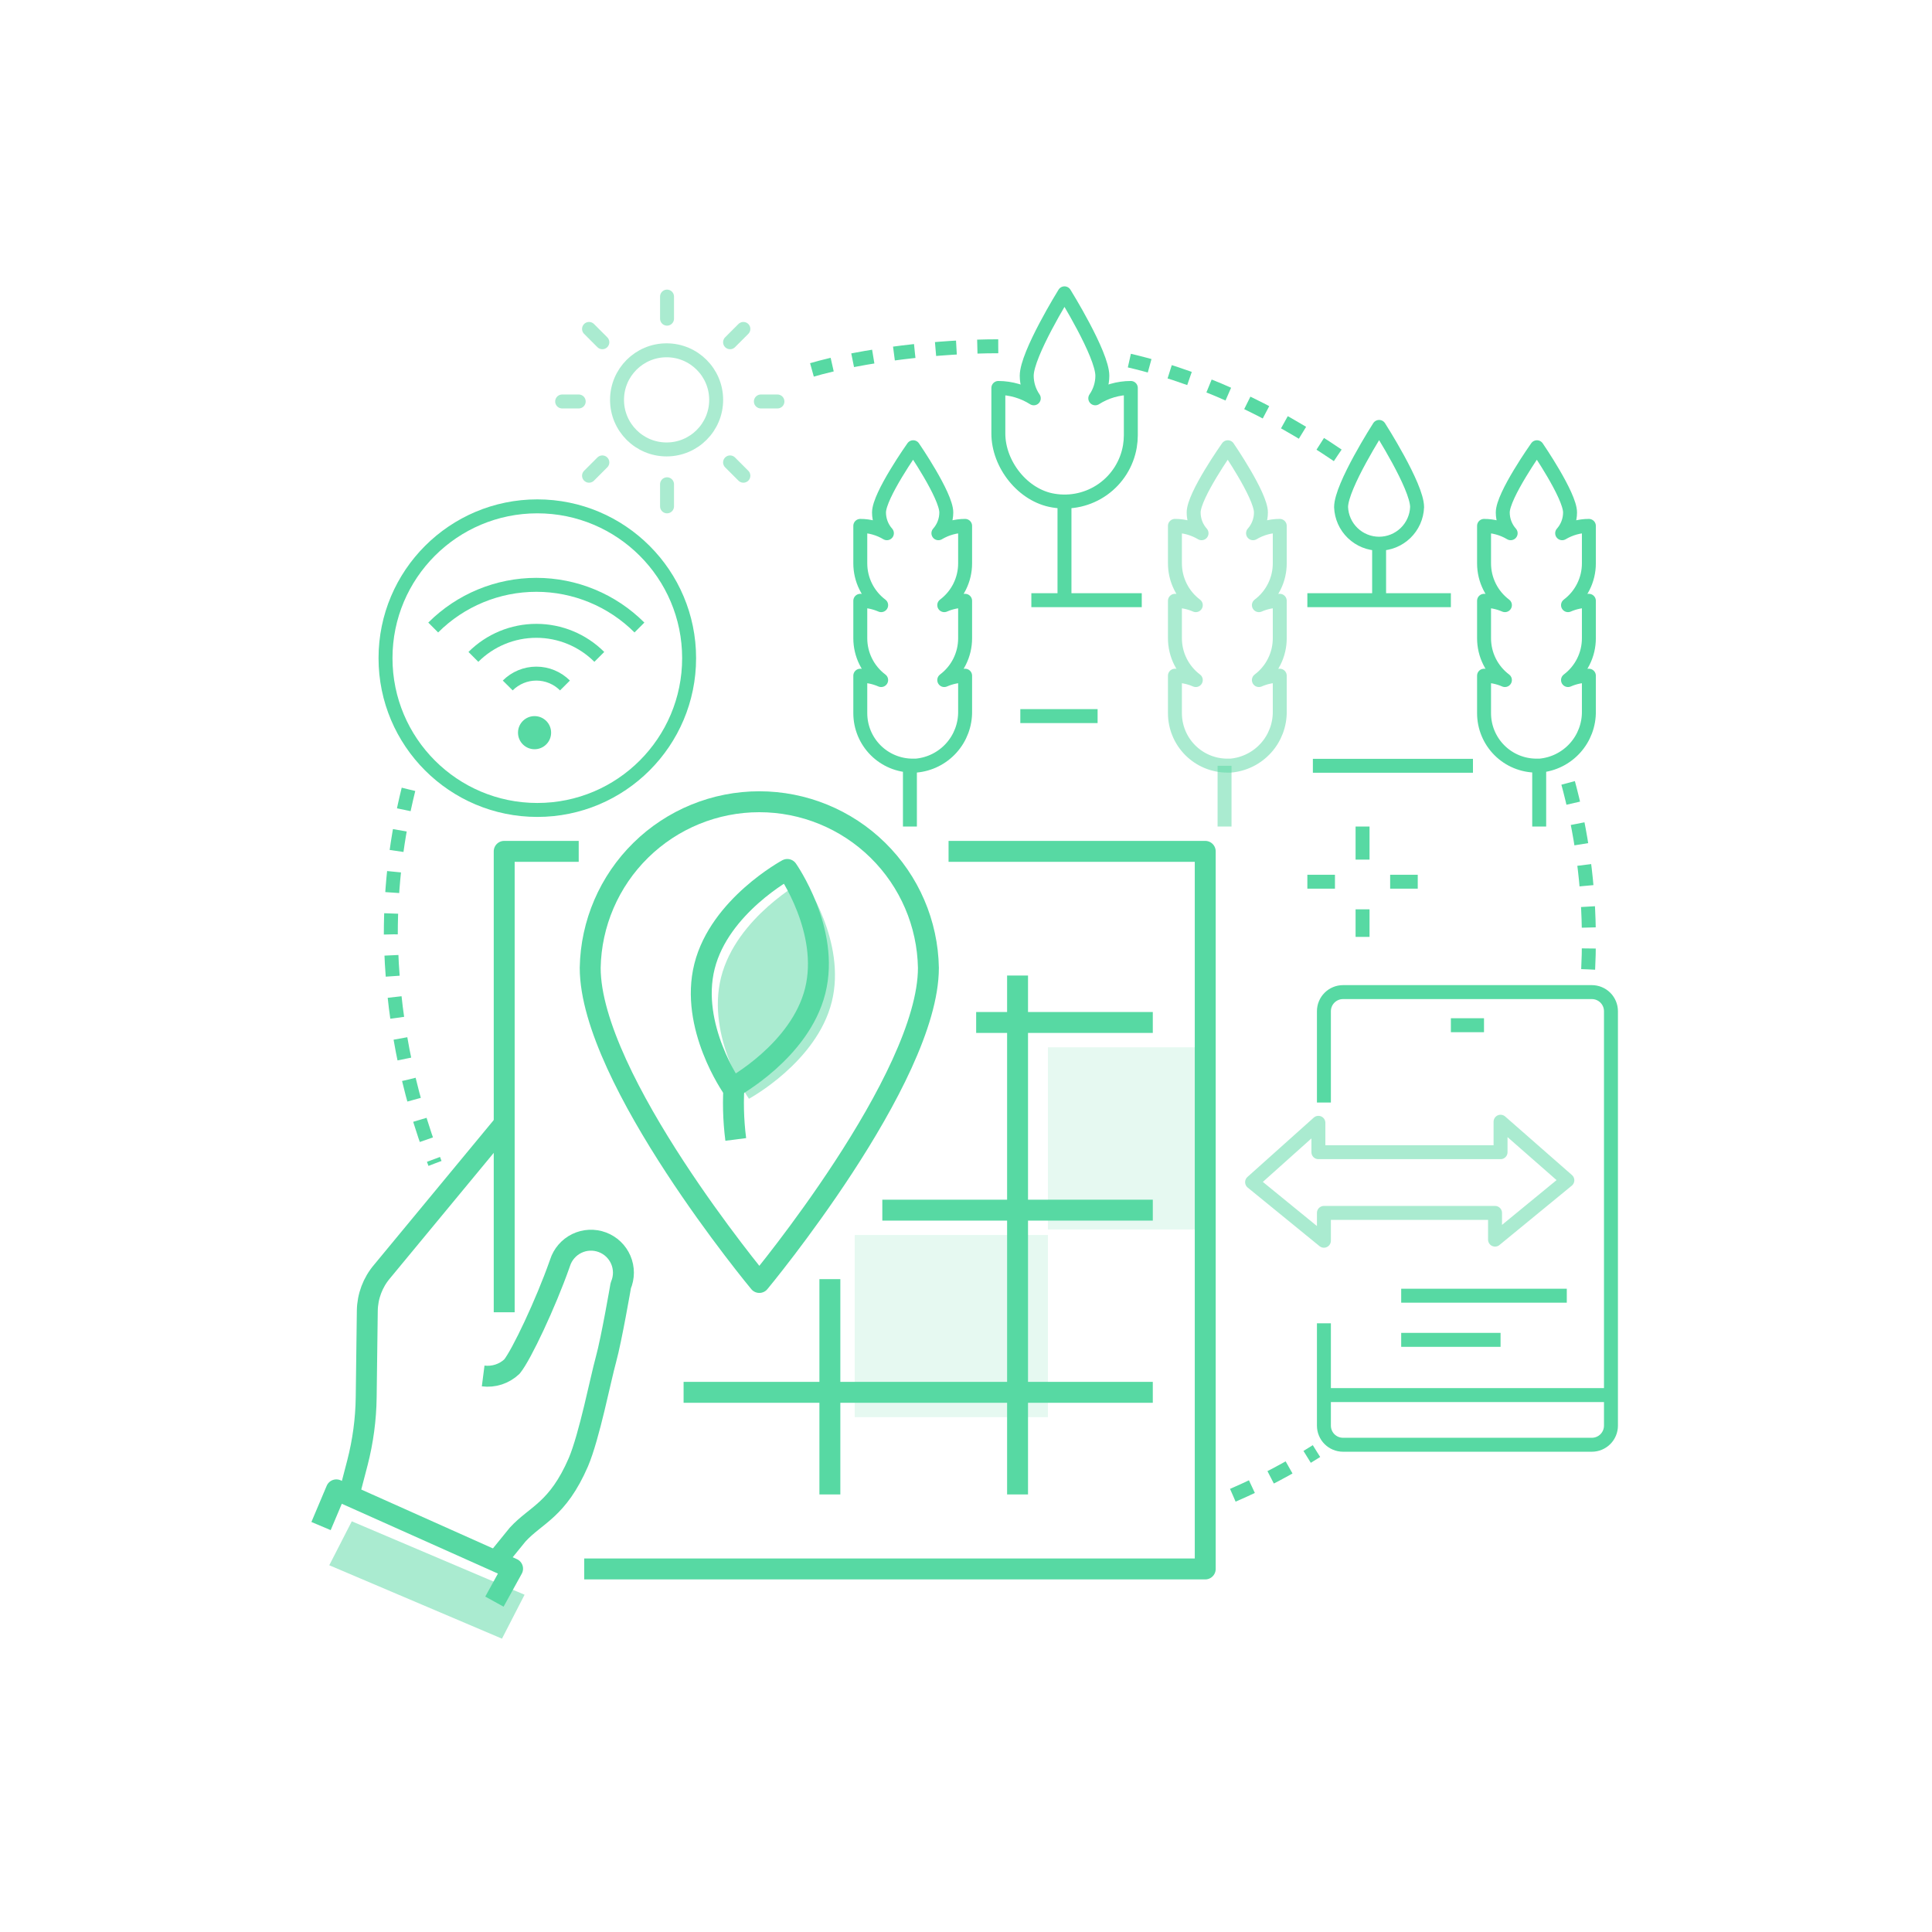 <?xml version="1.0" encoding="UTF-8"?>
<svg xmlns="http://www.w3.org/2000/svg" width="277" height="277" viewBox="0 0 277 277" fill="none">
  <path d="M195.356 118.501V123.249" stroke="#57D9A3" stroke-width="2" stroke-linejoin="round"></path>
  <path d="M195.356 130.372V134.329" stroke="#57D9A3" stroke-width="2" stroke-linejoin="round"></path>
  <path d="M187.442 126.415H191.399" stroke="#57D9A3" stroke-width="2" stroke-linejoin="round"></path>
  <path d="M199.313 126.415H203.27" stroke="#57D9A3" stroke-width="2" stroke-linejoin="round"></path>
  <path d="M71.972 234.943L47.209 224.418L50.438 218.118L75.21 228.644L71.972 234.943Z" fill="#57D9A3" fill-opacity="0.5"></path>
  <path d="M103.384 140.122C101.208 148.765 107.381 157.534 107.381 157.534C107.381 157.534 117.084 152.303 119.252 143.652C121.421 135.002 115.256 126.241 115.256 126.241C115.256 126.241 105.561 131.472 103.384 140.122Z" fill="#57D9A3" fill-opacity="0.5"></path>
  <path d="M150.245 177.066H122.545V203.183H150.245V177.066Z" fill="#57D9A3" fill-opacity="0.15"></path>
  <path d="M172.405 150.158H150.245V176.275H172.405V150.158Z" fill="#57D9A3" fill-opacity="0.15"></path>
  <path d="M135.999 122.062H172.8V224.948H83.765" stroke="#57D9A3" stroke-width="3" stroke-linejoin="round"></path>
  <path d="M72.289 188.146V122.062H82.973" stroke="#57D9A3" stroke-width="3" stroke-linejoin="round"></path>
  <path d="M70.888 229.633L73.492 224.908L48.222 213.607L46.029 218.798" stroke="#57D9A3" stroke-width="3" stroke-linejoin="round"></path>
  <path d="M50.113 214.066L51.245 209.729C52.039 206.656 52.462 203.5 52.503 200.326L52.662 187.925C52.693 185.863 53.44 183.877 54.775 182.306L72.249 161.174" stroke="#57D9A3" stroke-width="3" stroke-linejoin="round"></path>
  <path d="M71.498 223.365L74.22 220.017C76.856 217.144 79.942 216.527 82.926 209.641C84.509 205.906 86.092 197.77 86.883 194.905C87.674 192.04 89.004 184.308 89.004 184.308C89.253 183.729 89.382 183.106 89.384 182.476C89.385 181.846 89.258 181.222 89.011 180.642C88.764 180.063 88.402 179.539 87.947 179.104C87.491 178.668 86.952 178.33 86.362 178.109C85.772 177.888 85.144 177.789 84.514 177.818C83.885 177.847 83.268 178.004 82.701 178.279C82.134 178.554 81.629 178.941 81.216 179.417C80.803 179.892 80.491 180.447 80.298 181.047C80.262 181.135 80.23 181.225 80.203 181.316C78.249 186.856 74.766 194.264 73.397 195.934C72.852 196.449 72.199 196.837 71.486 197.07C70.773 197.302 70.018 197.374 69.274 197.279" stroke="#57D9A3" stroke-width="3" stroke-linejoin="round"></path>
  <path d="M126.502 173.505H165.282" stroke="#57D9A3" stroke-width="3" stroke-linejoin="round"></path>
  <path d="M98.01 199.622H165.282" stroke="#57D9A3" stroke-width="3" stroke-linejoin="round"></path>
  <path d="M139.956 146.596H165.282" stroke="#57D9A3" stroke-width="3" stroke-linejoin="round"></path>
  <path d="M145.892 214.263V139.869" stroke="#57D9A3" stroke-width="3" stroke-linejoin="round"></path>
  <path d="M118.983 214.263V183.398" stroke="#57D9A3" stroke-width="3" stroke-linejoin="round"></path>
  <path d="M101.01 138.54C98.834 147.182 105.007 155.951 105.007 155.951C105.007 155.951 114.71 150.72 116.878 142.069C119.047 133.419 112.881 124.658 112.881 124.658C112.881 124.658 103.186 129.889 101.01 138.54Z" stroke="#57D9A3" stroke-width="3" stroke-linejoin="round"></path>
  <path d="M105.49 163.367C105.127 160.548 105.061 157.699 105.292 154.867" stroke="#57D9A3" stroke-width="3" stroke-linejoin="round"></path>
  <path d="M133.11 138.761C133.11 154.693 108.869 183.873 108.869 183.873C108.869 183.873 84.62 154.693 84.62 138.761C84.734 132.407 87.339 126.351 91.874 121.898C96.408 117.445 102.509 114.95 108.865 114.95C115.22 114.95 121.322 117.445 125.856 121.898C130.391 126.351 132.996 132.407 133.11 138.761Z" stroke="#57D9A3" stroke-width="3" stroke-linejoin="round"></path>
  <path d="M95.573 64.438C99.498 64.438 102.68 61.256 102.68 57.331C102.68 53.406 99.498 50.224 95.573 50.224C91.648 50.224 88.466 53.406 88.466 57.331C88.466 61.256 91.648 64.438 95.573 64.438Z" stroke="#57D9A3" stroke-opacity="0.5" stroke-width="2" stroke-linejoin="round"></path>
  <path d="M203.176 72.709C203.122 74.118 202.524 75.451 201.508 76.429C200.492 77.407 199.137 77.954 197.727 77.954C196.316 77.954 194.961 77.407 193.945 76.429C192.929 75.451 192.331 74.118 192.278 72.709C192.278 69.701 197.731 61.209 197.731 61.209C197.731 61.209 203.176 69.701 203.176 72.709Z" stroke="#57D9A3" stroke-width="2" stroke-linejoin="round"></path>
  <path d="M157.035 57.109C157.694 56.158 158.047 55.029 158.048 53.873C158.048 50.778 152.619 42.056 152.619 42.056C152.619 42.056 147.206 50.778 147.206 53.873C147.207 55.029 147.56 56.158 148.219 57.109C146.699 56.145 144.938 55.629 143.138 55.622V62.151C143.138 66.599 146.675 71.078 151.052 71.775C153.535 72.194 156.083 71.61 158.136 70.151C160.188 68.692 161.577 66.478 161.998 63.995C162.085 63.472 162.13 62.943 162.132 62.412V55.622C160.326 55.623 158.558 56.139 157.035 57.109Z" stroke="#57D9A3" stroke-width="2" stroke-linejoin="round"></path>
  <path d="M95.636 45.689V42.523" stroke="#57D9A3" stroke-opacity="0.5" stroke-width="2" stroke-linecap="round" stroke-linejoin="round"></path>
  <path d="M95.636 72.598V69.432" stroke="#57D9A3" stroke-opacity="0.5" stroke-width="2" stroke-linecap="round" stroke-linejoin="round"></path>
  <path d="M86.361 49.069L84.453 47.161" stroke="#57D9A3" stroke-opacity="0.5" stroke-width="2" stroke-linecap="round" stroke-linejoin="round"></path>
  <path d="M106.582 68.205L104.674 66.298" stroke="#57D9A3" stroke-opacity="0.5" stroke-width="2" stroke-linecap="round" stroke-linejoin="round"></path>
  <path d="M82.973 57.561H80.599" stroke="#57D9A3" stroke-opacity="0.5" stroke-width="2" stroke-linecap="round" stroke-linejoin="round"></path>
  <path d="M111.465 57.561H109.091" stroke="#57D9A3" stroke-opacity="0.5" stroke-width="2" stroke-linecap="round" stroke-linejoin="round"></path>
  <path d="M86.361 66.298L84.453 68.205" stroke="#57D9A3" stroke-opacity="0.5" stroke-width="2" stroke-linecap="round" stroke-linejoin="round"></path>
  <path d="M106.582 47.161L104.674 49.069" stroke="#57D9A3" stroke-opacity="0.5" stroke-width="2" stroke-linecap="round" stroke-linejoin="round"></path>
  <path d="M157.368 102.672H146.288" stroke="#57D9A3" stroke-width="2" stroke-linejoin="round"></path>
  <path d="M163.699 86.052H147.87" stroke="#57D9A3" stroke-width="2" stroke-linejoin="round"></path>
  <path d="M208.019 86.052H187.442" stroke="#57D9A3" stroke-width="2" stroke-linejoin="round"></path>
  <path d="M197.73 78.138V86.052" stroke="#57D9A3" stroke-width="2" stroke-linejoin="round"></path>
  <path d="M152.619 71.806V86.052" stroke="#57D9A3" stroke-width="2" stroke-linejoin="round"></path>
  <path d="M130.459 109.795V118.501" stroke="#57D9A3" stroke-width="2" stroke-linejoin="round"></path>
  <path d="M175.571 109.795V118.501" stroke="#57D9A3" stroke-opacity="0.5" stroke-width="2" stroke-linejoin="round"></path>
  <path d="M220.682 109.795V118.501" stroke="#57D9A3" stroke-width="2" stroke-linejoin="round"></path>
  <path d="M138.373 101.96V96.879C137.344 96.879 136.325 97.092 135.382 97.504C136.311 96.806 137.065 95.901 137.584 94.861C138.103 93.821 138.373 92.675 138.373 91.513V86.139C137.344 86.139 136.325 86.352 135.382 86.764C136.311 86.066 137.065 85.161 137.584 84.121C138.103 83.082 138.373 81.935 138.373 80.773V75.399C137.025 75.399 135.702 75.763 134.543 76.452C135.272 75.632 135.674 74.573 135.675 73.476C135.675 71.031 130.926 64.122 130.926 64.122C130.926 64.122 126.027 71.031 126.027 73.476C126.027 74.573 126.43 75.632 127.159 76.452C126.006 75.763 124.687 75.399 123.344 75.399V80.773C123.344 81.935 123.614 83.082 124.134 84.121C124.653 85.161 125.407 86.066 126.336 86.764C125.392 86.352 124.374 86.139 123.344 86.139V91.513C123.344 92.675 123.614 93.821 124.134 94.861C124.653 95.901 125.407 96.806 126.336 97.504C125.392 97.092 124.374 96.879 123.344 96.879V102.253C123.344 104.247 124.136 106.159 125.546 107.569C126.956 108.979 128.869 109.771 130.863 109.771H131.33C133.274 109.601 135.082 108.701 136.389 107.251C137.696 105.802 138.405 103.911 138.373 101.96Z" stroke="#57D9A3" stroke-width="2" stroke-linejoin="round"></path>
  <path d="M183.485 101.96V96.879C182.455 96.879 181.437 97.092 180.493 97.504C181.422 96.806 182.176 95.901 182.695 94.861C183.215 93.821 183.485 92.675 183.485 91.513V86.139C182.455 86.139 181.437 86.352 180.493 86.764C181.422 86.066 182.176 85.161 182.695 84.121C183.215 83.082 183.485 81.935 183.485 80.773V75.399C182.137 75.399 180.813 75.763 179.654 76.452C180.383 75.632 180.786 74.573 180.786 73.476C180.786 71.031 176.037 64.122 176.037 64.122C176.037 64.122 171.139 71.031 171.139 73.476C171.139 74.573 171.541 75.632 172.27 76.452C171.117 75.763 169.799 75.399 168.456 75.399V80.773C168.456 81.935 168.726 83.082 169.245 84.121C169.764 85.161 170.518 86.066 171.447 86.764C170.504 86.352 169.485 86.139 168.456 86.139V91.513C168.456 92.675 168.726 93.821 169.245 94.861C169.764 95.901 170.518 96.806 171.447 97.504C170.504 97.092 169.485 96.879 168.456 96.879V102.253C168.456 104.247 169.248 106.159 170.658 107.569C172.068 108.979 173.98 109.771 175.974 109.771H176.441C178.385 109.601 180.193 108.701 181.5 107.251C182.807 105.802 183.516 103.911 183.485 101.96Z" stroke="#57D9A3" stroke-opacity="0.5" stroke-width="2" stroke-linejoin="round"></path>
  <path d="M227.805 101.96V96.879C226.775 96.879 225.757 97.092 224.813 97.504C225.742 96.806 226.496 95.901 227.015 94.861C227.535 93.821 227.805 92.675 227.805 91.513V86.139C226.775 86.139 225.757 86.352 224.813 86.764C225.742 86.066 226.496 85.161 227.015 84.121C227.535 83.082 227.805 81.935 227.805 80.773V75.399C226.457 75.399 225.133 75.763 223.974 76.452C224.703 75.632 225.106 74.573 225.106 73.476C225.106 71.031 220.358 64.122 220.358 64.122C220.358 64.122 215.459 71.031 215.459 73.476C215.459 74.573 215.861 75.632 216.59 76.452C215.437 75.763 214.119 75.399 212.776 75.399V80.773C212.776 81.935 213.046 83.082 213.565 84.121C214.084 85.161 214.838 86.066 215.767 86.764C214.824 86.352 213.805 86.139 212.776 86.139V91.513C212.776 92.675 213.046 93.821 213.565 94.861C214.084 95.901 214.838 96.806 215.767 97.504C214.824 97.092 213.805 96.879 212.776 96.879V102.253C212.776 104.247 213.568 106.159 214.978 107.569C216.388 108.979 218.3 109.771 220.294 109.771H220.761C222.705 109.601 224.513 108.701 225.82 107.251C227.127 105.802 227.836 103.911 227.805 101.96Z" stroke="#57D9A3" stroke-width="2" stroke-linejoin="round"></path>
  <path d="M188.233 109.795H211.185" stroke="#57D9A3" stroke-width="2" stroke-linejoin="round"></path>
  <path d="M189.816 158.072V144.982C189.816 144.256 190.105 143.559 190.618 143.046C191.132 142.532 191.828 142.243 192.555 142.243H228.232C228.958 142.243 229.655 142.532 230.169 143.046C230.682 143.559 230.971 144.256 230.971 144.982V204.402C230.971 205.129 230.682 205.825 230.169 206.339C229.655 206.852 228.958 207.141 228.232 207.141H192.555C191.828 207.141 191.132 206.852 190.618 206.339C190.105 205.825 189.816 205.129 189.816 204.402V189.729" stroke="#57D9A3" stroke-width="2" stroke-linejoin="round"></path>
  <path d="M208.019 146.992H212.768" stroke="#57D9A3" stroke-width="2" stroke-linejoin="round"></path>
  <path d="M190.608 200.018H230.179" stroke="#57D9A3" stroke-width="2" stroke-linejoin="round"></path>
  <path d="M143.122 49.646C134.717 49.646 123.827 50.857 116.158 53.105" stroke="#57D9A3" stroke-width="2" stroke-linejoin="round" stroke-dasharray="3 3"></path>
  <path d="M191.795 65.285C182.614 59.033 171.613 53.603 159.742 51.229" stroke="#57D9A3" stroke-width="2" stroke-linejoin="round" stroke-dasharray="3 3"></path>
  <path d="M227.702 138.983C227.773 137.574 227.805 136.157 227.805 134.725C227.813 126.989 226.775 119.287 224.718 111.829" stroke="#57D9A3" stroke-width="2" stroke-linejoin="round" stroke-dasharray="3 3"></path>
  <path d="M176.758 214.382C180.914 212.588 184.923 210.471 188.748 208.051" stroke="#57D9A3" stroke-width="2" stroke-linejoin="round" stroke-dasharray="3 3"></path>
  <path d="M58.566 113.174C56.878 119.973 56.027 126.952 56.033 133.957C56.176 145.194 58.32 156.316 62.365 166.802" stroke="#57D9A3" stroke-width="2" stroke-linejoin="round" stroke-dasharray="3 3"></path>
  <path d="M189.025 165.195V160.984L179.52 169.492L189.816 177.889V173.901H214.351V177.731L224.718 169.223L215.142 160.826V165.195H189.025Z" stroke="#57D9A3" stroke-opacity="0.5" stroke-width="2" stroke-linejoin="round"></path>
  <path d="M85.925 94.18C83.53 91.788 80.284 90.445 76.899 90.445C73.514 90.445 70.268 91.788 67.873 94.18" stroke="#57D9A3" stroke-width="2" stroke-linejoin="round"></path>
  <path d="M91.679 89.97C87.757 86.051 82.439 83.85 76.895 83.85C71.351 83.85 66.034 86.051 62.111 89.97" stroke="#57D9A3" stroke-width="2" stroke-linejoin="round"></path>
  <path d="M81.003 98.28C80.464 97.74 79.824 97.313 79.12 97.021C78.416 96.729 77.661 96.579 76.899 96.579C76.137 96.579 75.382 96.729 74.678 97.021C73.974 97.313 73.334 97.74 72.796 98.28" stroke="#57D9A3" stroke-width="2" stroke-linejoin="round"></path>
  <path d="M76.642 107.421C77.953 107.421 79.016 106.358 79.016 105.046C79.016 103.735 77.953 102.672 76.642 102.672C75.331 102.672 74.268 103.735 74.268 105.046C74.268 106.358 75.331 107.421 76.642 107.421Z" fill="#57D9A3"></path>
  <path d="M77.038 116.126C89.058 116.126 98.802 106.382 98.802 94.362C98.802 82.342 89.058 72.598 77.038 72.598C65.018 72.598 55.273 82.342 55.273 94.362C55.273 106.382 65.018 116.126 77.038 116.126Z" stroke="#57D9A3" stroke-width="2" stroke-linejoin="round"></path>
  <path d="M200.896 185.772H224.639" stroke="#57D9A3" stroke-width="2" stroke-linejoin="round"></path>
  <path d="M200.896 192.103H215.142" stroke="#57D9A3" stroke-width="2" stroke-linejoin="round"></path>
</svg>
